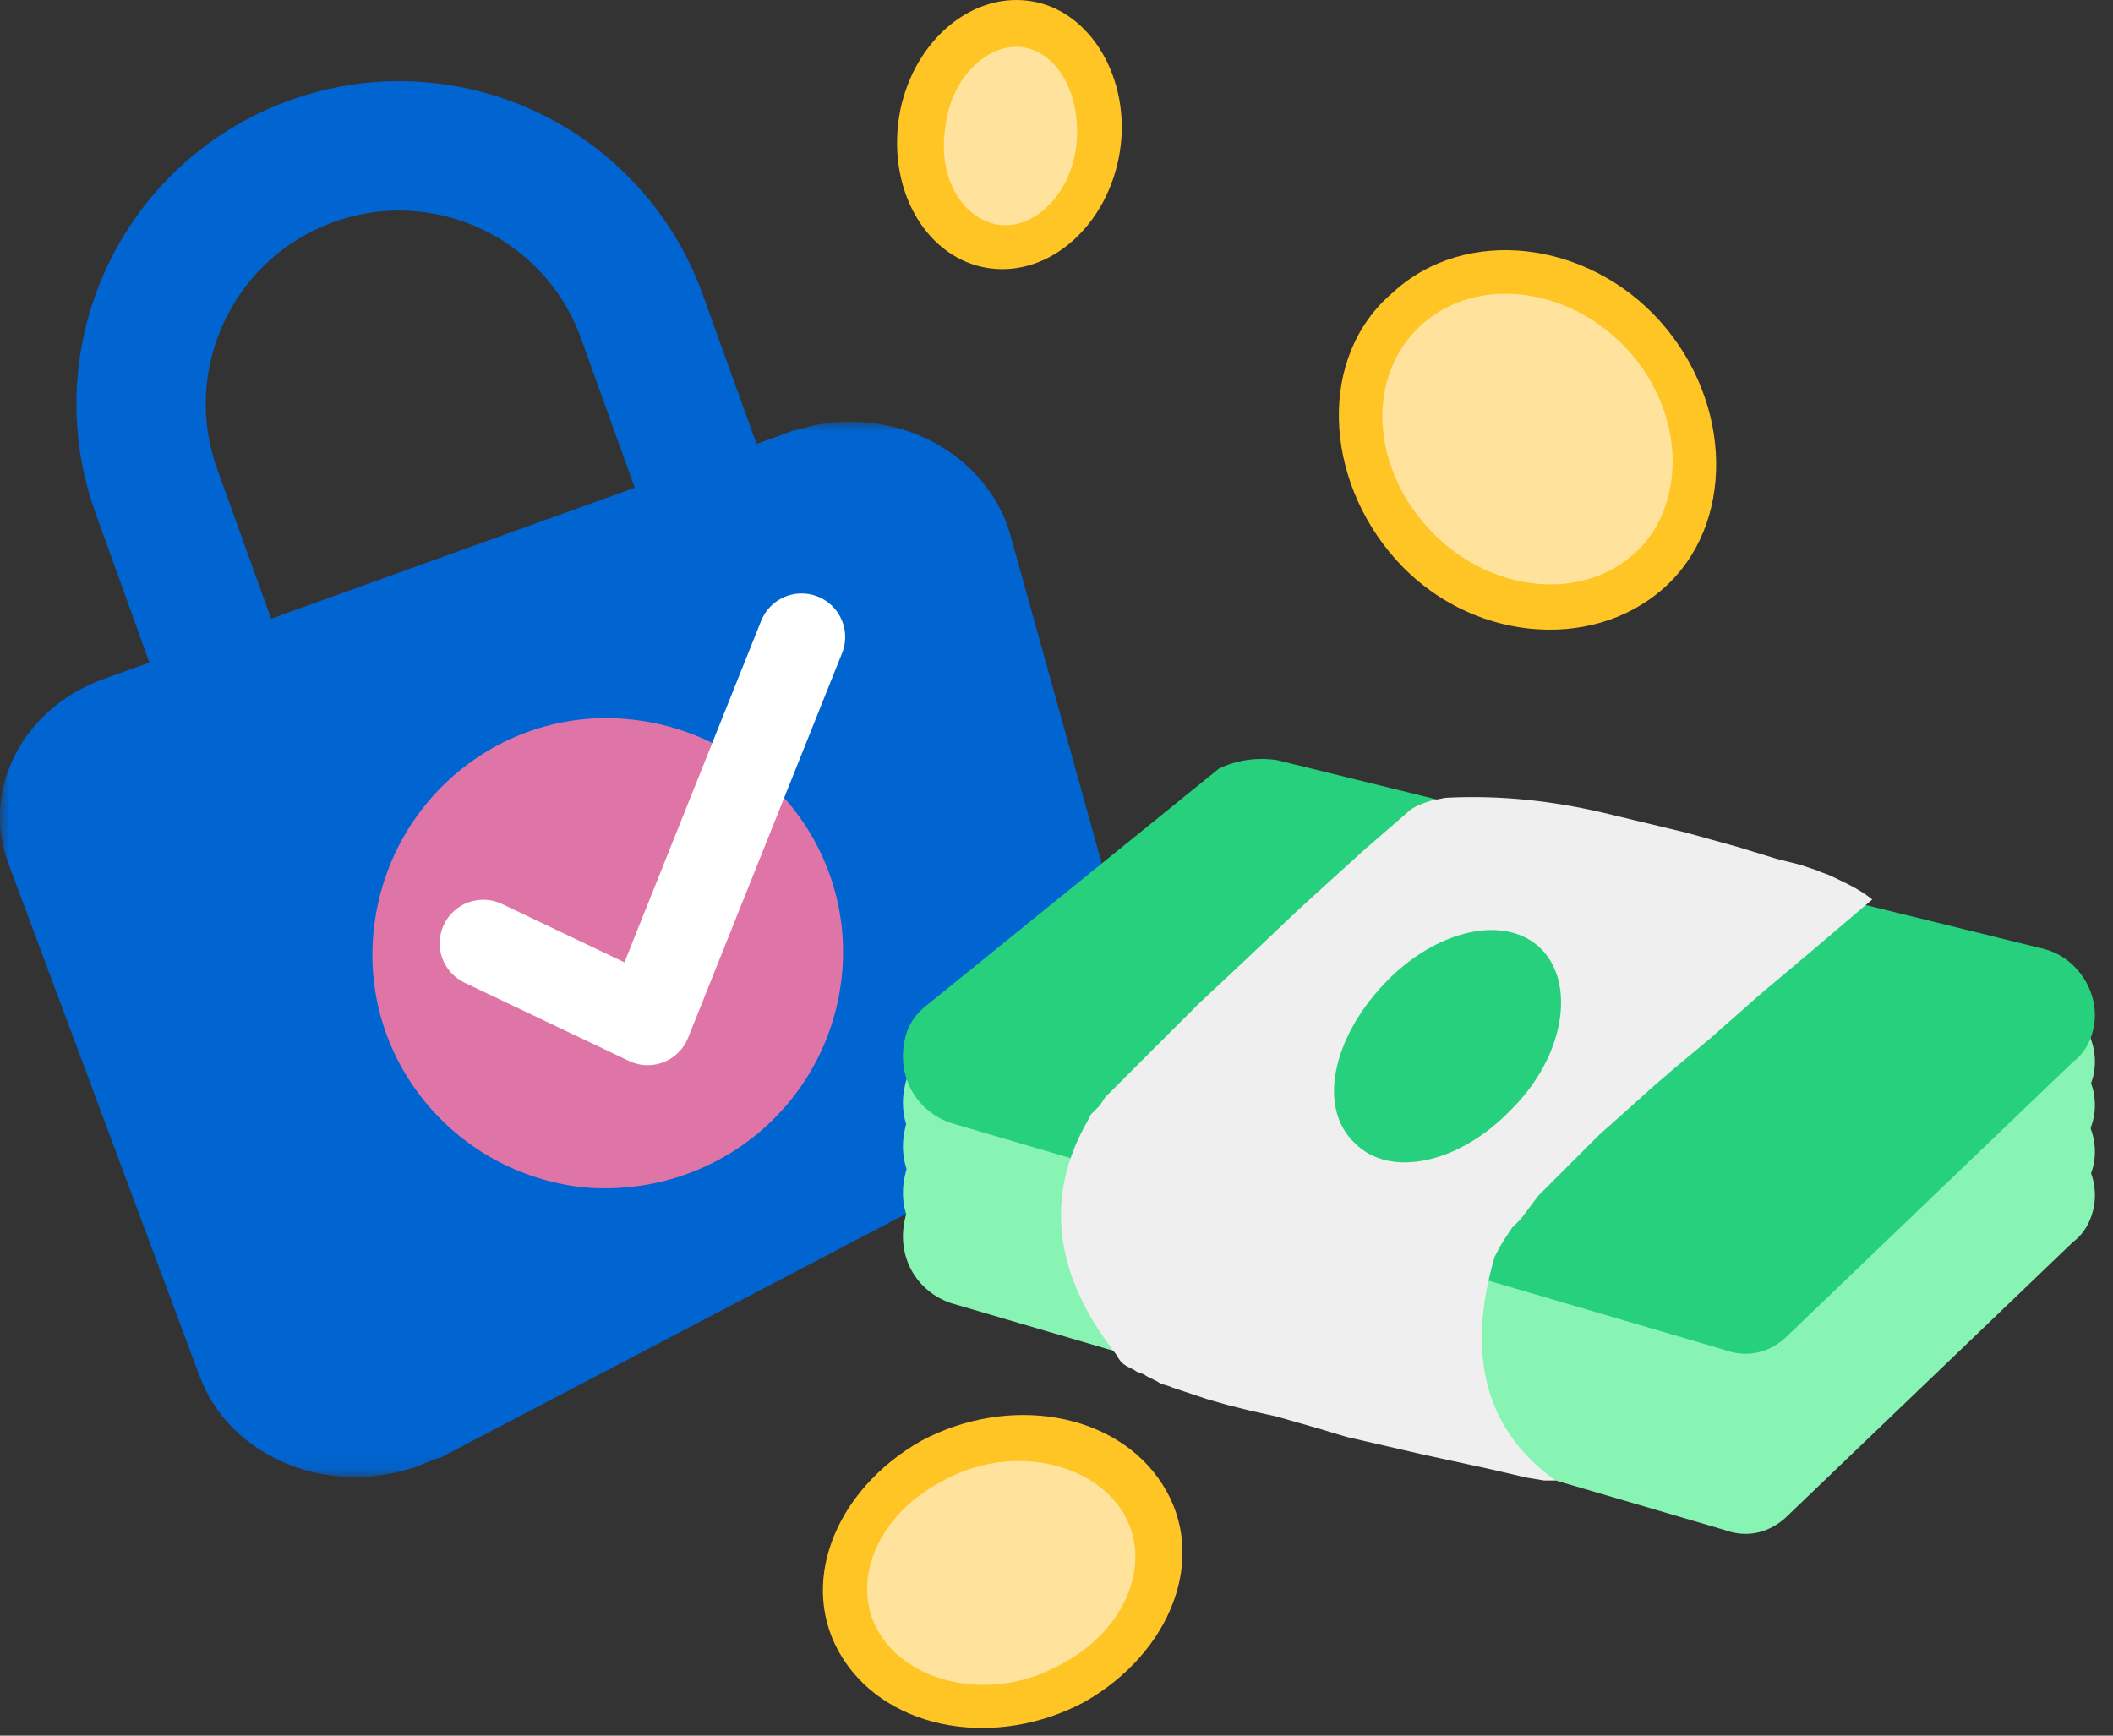 <?xml version="1.0" encoding="UTF-8"?>
<svg width="112px" height="92px" viewBox="0 0 112 92" version="1.1" xmlns="http://www.w3.org/2000/svg" xmlns:xlink="http://www.w3.org/1999/xlink">
    <rect x="0" y="0" width="112" height="92" fill="#333333" stroke="none"/>
    <title>Group 36</title>
    <defs>
        <polygon id="path-1" points="0 0 60.27 0 60.27 55.939 0 55.939"></polygon>
    </defs>
    <g id="Equity-Landing-" stroke="none" stroke-width="1" fill="none" fill-rule="evenodd">
        <g id="HomeEquity_Results" transform="translate(-694, -4037)">
            <g id="Heloc-Benefits" transform="translate(152, 3886)">
                <g id="Group-16" transform="translate(35.5, 140)">
                    <g id="Group-12" transform="translate(393, 11)">
                        <g id="Group-36" transform="translate(113.5, 0)">
                            <path d="M31.2,49.281 L31.2,49.281 C24.095,51.841 16.26,48.157 13.701,41.052 L8.293,26.043 C5.733,18.939 9.417,11.104 16.522,8.544 L16.522,8.544 C23.627,5.984 31.462,9.668 34.022,16.773 L39.429,31.782 C41.989,38.886 38.305,46.721 31.2,49.281 Z" id="Stroke-1" stroke="#0064D1" stroke-width="6.859"></path>
                            <path d="M47.653,6.209 C48.269,2.36 51.348,-0.412 54.582,0.05 C57.815,0.512 59.971,4.207 59.355,8.057 C58.739,11.906 55.66,14.678 52.426,14.216 C49.193,13.754 47.037,10.212 47.653,6.209" id="Fill-3" fill="#FEC525"></path>
                            <path d="M54.274,2.514 C52.426,2.206 50.425,4.054 50.117,6.671 C49.655,9.443 51.041,11.598 52.888,11.906 C54.736,12.214 56.738,10.367 57.046,7.749 C57.353,5.132 56.122,2.822 54.274,2.514" id="Fill-5" fill="#FFE39C"></path>
                            <g id="Group-9" transform="translate(0, 22.351)">
                                <mask id="mask-2" fill="white">
                                    <use xlink:href="#path-1"></use>
                                </mask>
                                <g id="Clip-8"></g>
                                <path d="M42.914,0.243 C47.688,-0.835 52.306,1.783 53.538,5.94 L60.005,29.19 C60.929,32.578 59.389,36.119 56.002,37.813 L23.36,54.904 C22.744,55.058 22.282,55.366 21.666,55.52 C17.047,56.905 12.12,54.75 10.579,50.592 L0.417,23.339 C-0.969,19.49 1.188,15.178 5.498,13.639 L41.837,0.551 C42.145,0.397 42.606,0.397 42.914,0.243" id="Fill-7" fill="#0064D1" mask="url(#mask-2)"></path>
                            </g>
                            <path d="M44.608,51.849 C45.378,45.074 40.451,38.915 33.522,38.145 C26.747,37.375 20.588,42.303 19.818,49.231 C19.048,56.006 23.976,62.165 30.904,62.935 C37.833,63.551 43.838,58.624 44.608,51.849" id="Fill-10" fill="#DF74A6"></path>
                            <polyline id="Stroke-12" stroke="#FFFFFF" stroke-width="4.619" stroke-linecap="round" stroke-linejoin="round" points="25.615 50.002 34.329 54.152 42.489 33.766"></polyline>
                            <path d="M67.677,49.834 L108.326,59.842 C110.174,60.304 111.406,62.306 110.944,64.154 C110.79,64.769 110.481,65.385 109.865,65.847 L94.775,80.321 C93.853,81.245 92.621,81.553 91.388,81.091 L50.431,69.081 C48.584,68.465 47.505,66.617 47.968,64.615 C48.121,63.846 48.584,63.23 49.2,62.768 L64.597,50.296 C65.52,49.834 66.599,49.68 67.677,49.834" id="Fill-14" fill="#87F4B3"></path>
                            <path d="M67.677,47.525 L108.326,57.533 C110.174,57.995 111.406,59.997 110.944,61.845 C110.79,62.46 110.481,63.076 109.865,63.538 L94.775,78.012 C93.853,78.936 92.621,79.244 91.388,78.782 L50.431,66.772 C48.584,66.156 47.505,64.308 47.968,62.306 C48.121,61.537 48.584,60.921 49.2,60.459 L64.597,47.987 C65.52,47.525 66.599,47.217 67.677,47.525" id="Fill-16" fill="#87F4B3"></path>
                            <path d="M67.677,45.061 L108.326,55.069 C110.174,55.531 111.406,57.533 110.944,59.381 C110.79,59.996 110.481,60.612 109.865,61.074 L94.775,75.548 C93.853,76.472 92.621,76.78 91.388,76.318 L50.431,64.308 C48.584,63.692 47.505,61.844 47.968,59.842 C48.121,59.073 48.584,58.457 49.2,57.995 L64.597,45.523 C65.52,45.061 66.599,44.907 67.677,45.061" id="Fill-18" fill="#87F4B3"></path>
                            <path d="M67.677,42.752 L108.326,52.76 C110.174,53.222 111.406,55.224 110.944,57.072 C110.79,57.687 110.481,58.303 109.865,58.765 L94.775,73.239 C93.853,74.163 92.621,74.471 91.388,74.009 L50.431,61.999 C48.584,61.383 47.505,59.535 47.968,57.533 C48.121,56.764 48.584,56.148 49.2,55.686 L64.597,43.214 C65.52,42.752 66.599,42.444 67.677,42.752" id="Fill-20" fill="#87F4B3"></path>
                            <path d="M67.677,40.288 L108.326,50.296 C110.174,50.758 111.406,52.76 110.944,54.608 C110.79,55.223 110.481,55.839 109.865,56.301 L94.775,70.775 C93.853,71.699 92.621,72.007 91.388,71.545 L50.431,59.535 C48.584,58.919 47.505,57.071 47.968,55.069 C48.121,54.3 48.584,53.684 49.2,53.222 L64.597,40.75 C65.52,40.288 66.599,40.134 67.677,40.288" id="Fill-22" fill="#26D07C"></path>
                            <path d="M76.607,42.29 C79.532,42.136 82.458,42.444 85.537,43.214 L89.387,44.138 L92.158,44.908 L94.16,45.523 L95.392,45.831 L96.316,46.139 C96.624,46.293 96.778,46.293 97.086,46.447 C97.701,46.755 98.471,47.063 99.241,47.679 L96.162,50.297 L93.236,52.76 L90.619,55.07 L88.771,56.61 L87.693,57.533 L86.153,58.919 L84.768,60.151 L83.536,61.383 L82.766,62.153 L82.15,62.769 L81.534,63.384 L81.072,64 L80.61,64.616 L80.148,65.078 L79.841,65.54 C79.533,66.002 79.379,66.31 79.225,66.618 C77.685,71.853 78.763,75.856 82.458,78.474 L82.304,78.474 L81.842,78.474 L80.918,78.32 L78.917,77.858 L75.375,77.088 L71.372,76.164 L69.832,75.702 L67.677,75.086 L66.291,74.779 L65.059,74.471 L63.981,74.163 L63.057,73.855 L62.133,73.547 C61.826,73.393 61.518,73.393 61.364,73.239 L60.748,72.931 C60.594,72.777 60.286,72.777 60.132,72.623 L59.824,72.469 C59.516,72.315 59.362,72.161 59.208,71.853 C55.821,67.542 55.359,63.384 57.668,59.381 L57.822,59.073 L58.13,58.765 L58.284,58.611 L58.592,58.149 L59.054,57.687 L59.824,56.918 L60.748,55.994 L61.826,54.916 L63.519,53.222 L65.983,50.913 L68.908,48.141 L72.296,45.062 L74.605,43.06 C74.913,42.752 75.375,42.598 75.837,42.444 L76.607,42.29 Z" id="Fill-24" fill="#EFEFEF"></path>
                            <path d="M71.834,60.613 C73.682,62.461 77.377,61.691 80.149,58.765 C82.92,55.994 83.536,52.144 81.688,50.297 C79.841,48.449 76.145,49.219 73.374,52.144 C70.602,55.07 69.832,58.765 71.834,60.613" id="Fill-26" fill="#26D07C"></path>
                            <path d="M48.837,76.369 C53.456,73.905 59.153,74.829 61.617,78.679 C64.08,82.528 62.079,87.609 57.46,90.227 C52.84,92.69 47.143,91.766 44.68,87.917 C42.216,84.068 44.218,78.987 48.837,76.369" id="Fill-28" fill="#FEC525"></path>
                            <path d="M59.461,80.065 C57.767,77.447 53.456,76.524 49.915,78.525 C46.373,80.373 44.987,84.068 46.681,86.686 C48.375,89.303 52.686,90.227 56.228,88.226 C59.769,86.378 61.155,82.683 59.461,80.065" id="Fill-30" fill="#FFE39C"></path>
                            <path d="M73.835,15.498 C77.684,11.957 84.151,12.726 88.001,17.038 C91.85,21.349 92.004,27.816 88.156,31.203 C84.305,34.591 77.838,33.975 73.99,29.664 C70.141,25.352 69.832,18.885 73.835,15.498" id="Fill-32" fill="#FEC525"></path>
                            <path d="M86.307,18.578 C83.228,15.191 78.3,14.575 75.375,17.192 C72.449,19.81 72.603,24.583 75.683,27.97 C78.762,31.358 83.689,31.974 86.615,29.356 C89.386,26.893 89.386,21.965 86.307,18.578" id="Fill-34" fill="#FFE39C"></path>
                        </g>
                    </g>
                </g>
            </g>
        </g>
    </g>
</svg>